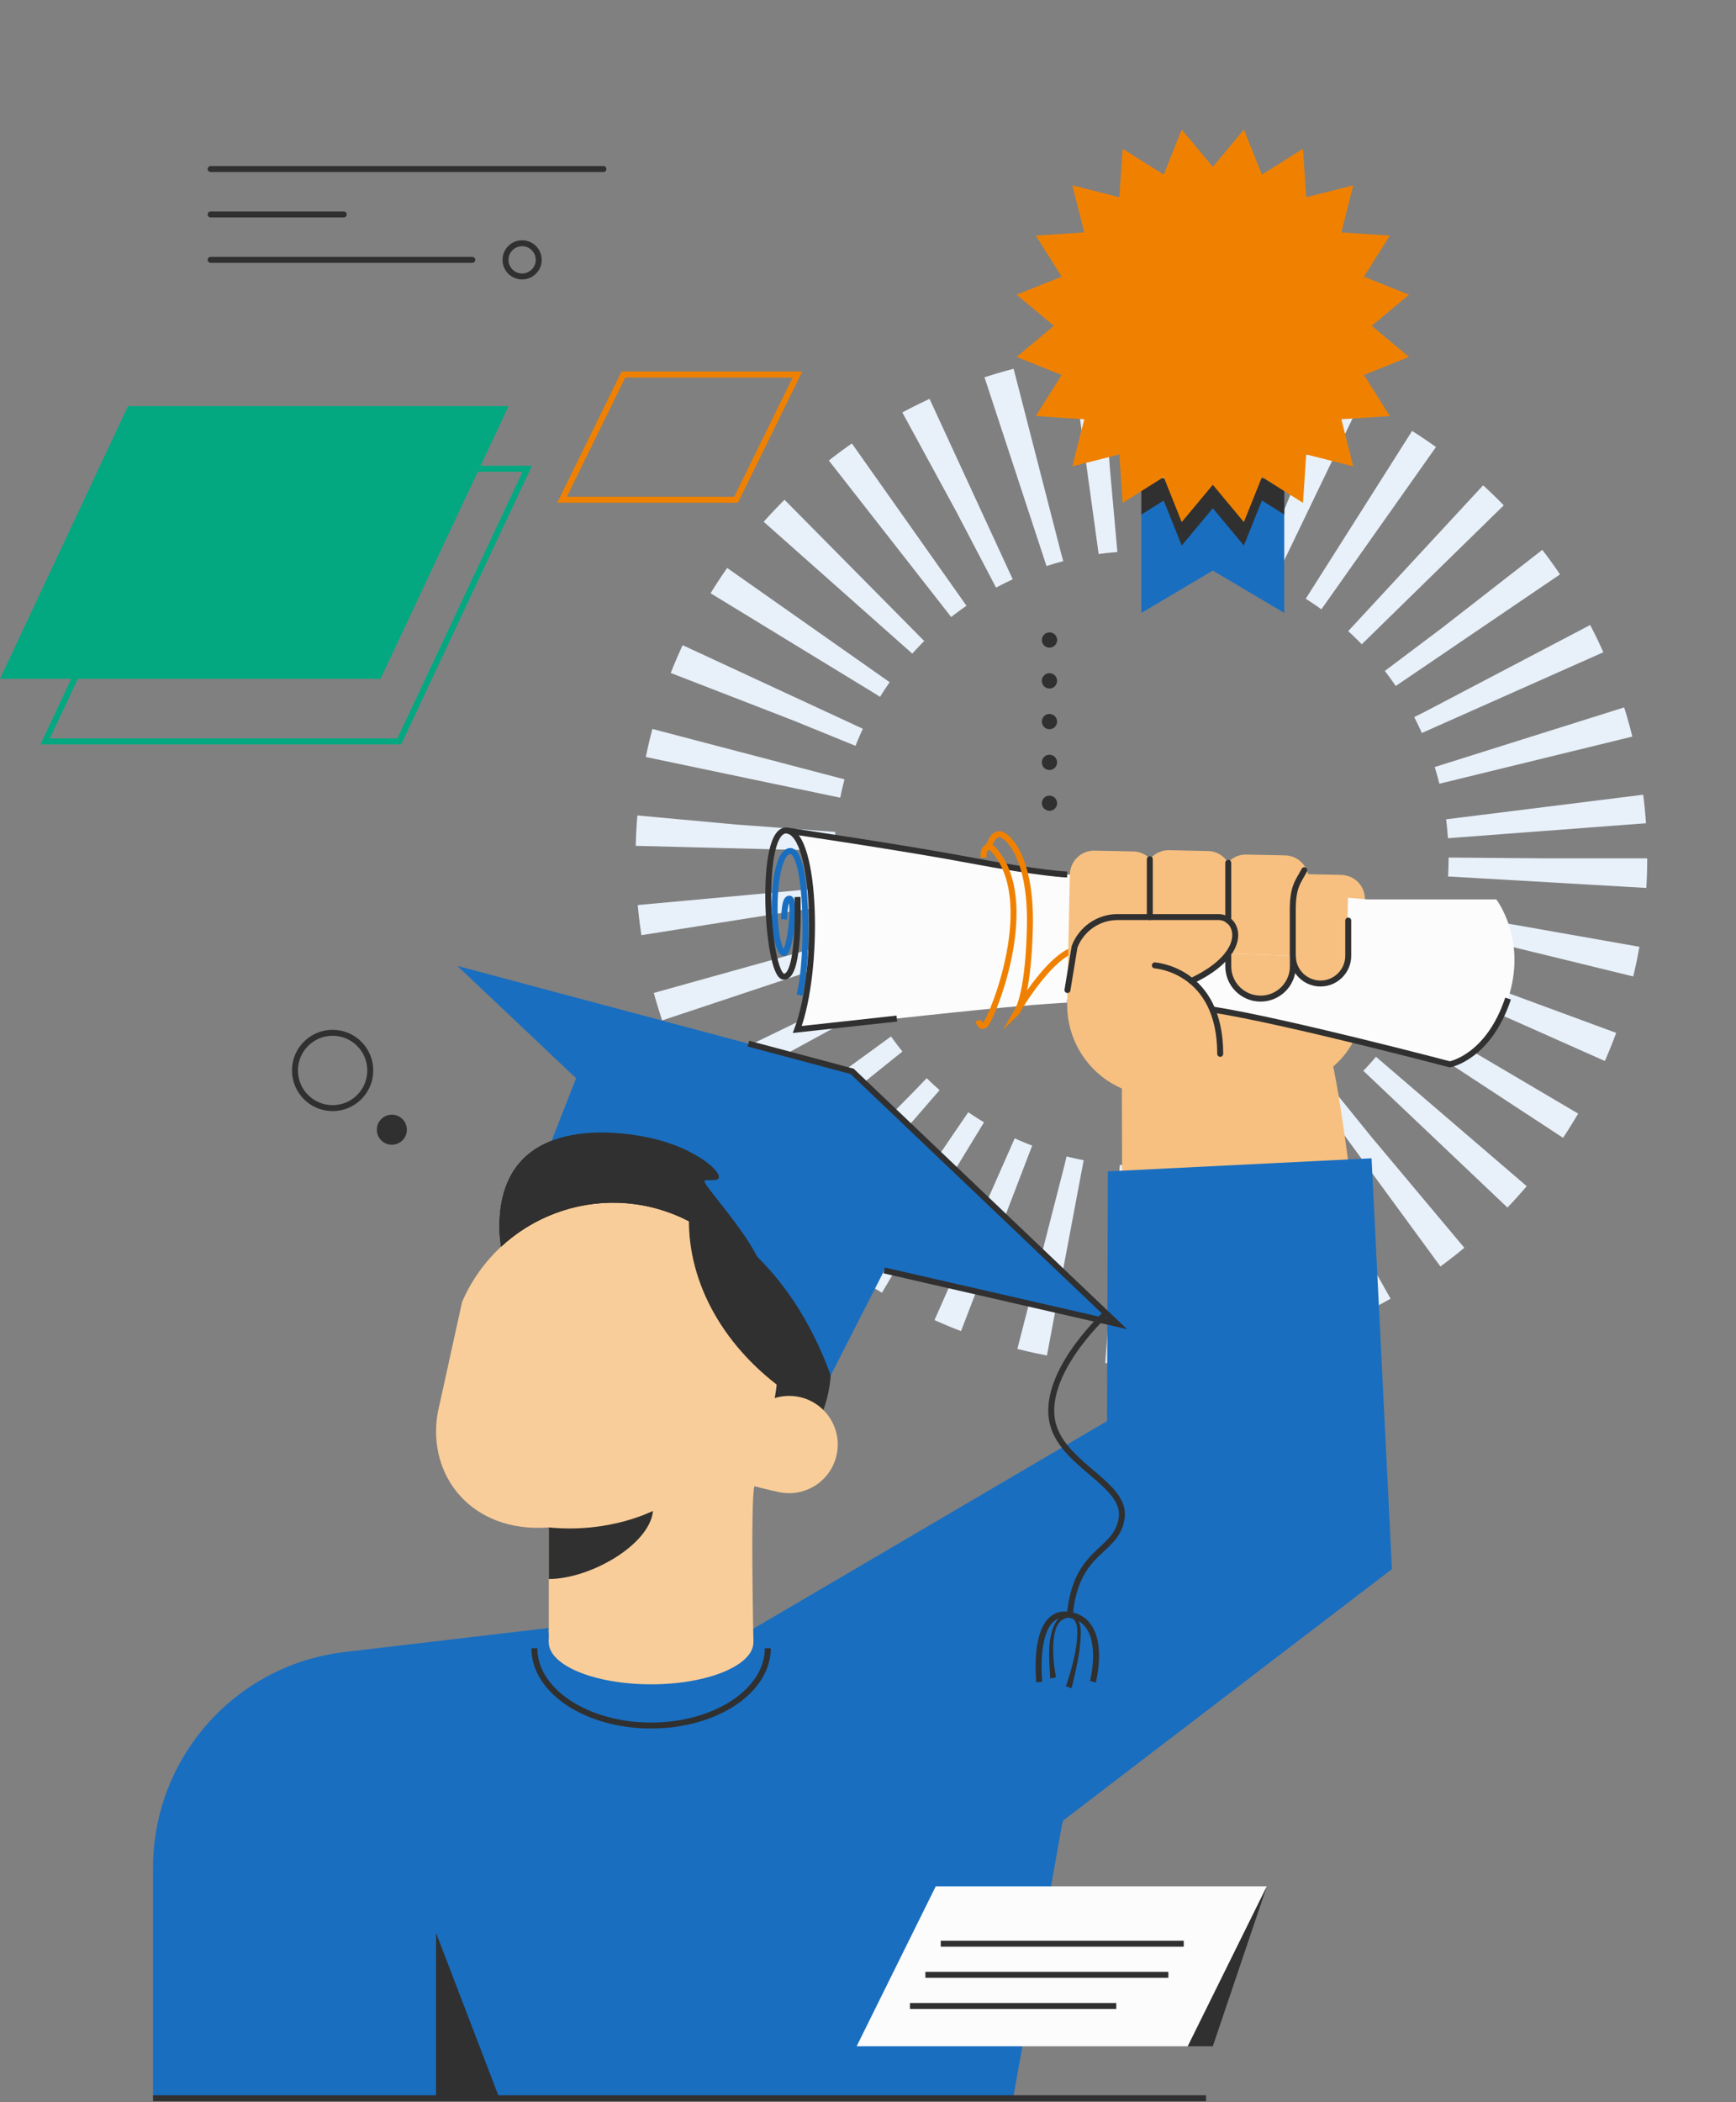 <?xml version="1.0" encoding="UTF-8"?>
<svg id="Ebene_3" data-name="Ebene 3" xmlns="http://www.w3.org/2000/svg" viewBox="0 0 437 529">
  <rect x="0" y="0" width="437" height="529" fill="#808080" stroke="none"/>
  <defs>
    <style>
      .cls-1, .cls-2, .cls-3, .cls-4, .cls-5, .cls-6, .cls-7 {
        stroke-miterlimit: 10;
      }

      .cls-1, .cls-2, .cls-3, .cls-4, .cls-5, .cls-6, .cls-8 {
        stroke-width: 1.5px;
      }

      .cls-1, .cls-2, .cls-3, .cls-4, .cls-5, .cls-7, .cls-8 {
        fill: none;
      }

      .cls-1, .cls-5, .cls-6, .cls-8 {
        stroke: #303030;
      }

      .cls-1, .cls-6, .cls-8 {
        stroke-linecap: round;
      }

      .cls-2 {
        stroke: #f08100;
      }

      .cls-3 {
        stroke: #196ec0;
      }

      .cls-4 {
        stroke: #03a881;
      }

      .cls-6, .cls-9 {
        fill: #f7c080;
      }

      .cls-10 {
        fill: #f9cd99;
      }

      .cls-11 {
        fill: #03a881;
      }

      .cls-12 {
        fill: #fcfcfc;
      }

      .cls-13 {
        fill: #f08100;
      }

      .cls-14 {
        fill: #303030;
      }

      .cls-15 {
        fill: #080717;
      }

      .cls-16 {
        fill: #196ec0;
      }

      .cls-7 {
        stroke: #e8f0f9;
        stroke-dasharray: 0 0 6 12;
        stroke-width: 50px;
      }

      .cls-8 {
        stroke-linejoin: round;
      }
    </style>
  </defs>
  <circle class="cls-7" cx="287.32" cy="216" r="102.33"/>
  <g>
    <path class="cls-9" d="m319.48,394.63c-20.3,0-36.77-16.42-36.83-36.72l-.25-84.1-.44-.2c-8.22-3.78-13.41-12.13-13.22-21.27l.67-32.25c.07-3.27,2.75-5.93,5.97-5.93l9.95.21c1.36.03,2.63.51,3.69,1.4l.53.45.5-.48c1.12-1.08,2.58-1.68,4.13-1.68l9.95.21c1.75.04,3.39.85,4.51,2.24l.5.62.6-.52c1.08-.93,2.46-1.45,3.87-1.45l9.95.21c2.49.05,4.71,1.7,5.52,4.1l.17.51,8.19.17c1.54.03,3.05.55,4.18,1.59,1.3,1.2,2,2.85,1.96,4.59l-.52,26.42c-.12,5.88-2.7,11.44-7.12,15.33l-.34.3.09.44c2.87,13.34,8.12,56.77,11.65,95.34,1.5,16.37-11.4,30.48-27.84,30.48h0Z"/>
    <path class="cls-12" d="m198.21,209.01s29.63,4.37,45.61,7.39c18.33,3.47,24.82,3.66,24.82,3.66l75.68,6.27h32.34s7.87,10.14,2.96,24.94c-4.91,14.8-14.65,16.55-14.65,16.55,0,0-41.4-10.89-59.36-13.73-17.96-2.83-36.97-1.78-36.97-1.78,0,0-6.22.24-21.83,1.78-15.04,1.48-46.12,4.96-46.12,4.96,0,0,3.3-5.14,3.67-23.39.52-25.76-6.16-26.65-6.16-26.65Z"/>
    <g>
      <path class="cls-3" d="m197.35,231.34c.16-1.96.18-5.21,1.38-5.22,1.75-.01.05,14.64-1.57,13.66-3.06-1.85-3.17-24.45,1.49-25.6s5.12,26.67,2.61,36.22"/>
      <path class="cls-5" d="m200.76,225.72s.73,20.31-3.47,20.05-6.46-37.94.92-36.76c7.38,1.17,8.11,35.13,2.49,50.05l25.06-2.75"/>
      <path class="cls-5" d="m379.62,251.28c-4.91,14.8-14.65,16.55-14.65,16.55,0,0-41.4-10.89-59.36-13.73-17.96-2.83-36.97-1.78-36.97-1.78"/>
      <path class="cls-5" d="m198.21,209.01s29.63,4.37,45.61,7.39c18.33,3.47,24.82,3.66,24.82,3.66"/>
      <path class="cls-2" d="m246.29,256.81s.54,2.19,1.72,1.04c1.76-1.71,13.93-31.49,1.85-44.32-.65-.69-1.83-.41-2.1.51-.13.42-.2,1-.18,1.78"/>
      <path class="cls-2" d="m248.88,212.88c.74-1.61,1.29-2.91,2.74-2.98s8.08,4.88,7.63,23.51-3.53,21.58-3.53,21.58c0,0,9.96-17.46,17.07-16.22,7.11,1.24.97,14.32.97,14.32"/>
    </g>
    <g>
      <path class="cls-14" d="m264.18,162.98c-.52,0-1.02-.21-1.36-.58-.17-.17-.33-.38-.42-.61s-.13-.48-.13-.73c0-.52.19-1,.56-1.36.44-.44,1.09-.67,1.73-.54.13.04.25.08.36.11.12.06.23.12.33.17.12.07.21.15.29.25.36.34.58.84.58,1.36,0,.25-.06.5-.15.73-.1.23-.23.44-.42.61-.34.37-.84.58-1.34.58Z"/>
      <path class="cls-14" d="m262.26,191.84c0-1.06.84-1.92,1.92-1.92h0c1.05,0,1.92.86,1.92,1.92h0c0,1.07-.86,1.92-1.92,1.92h0c-1.07,0-1.92-.84-1.92-1.92Zm0-10.26c0-1.05.84-1.92,1.92-1.92h0c1.05,0,1.92.86,1.92,1.92h0c0,1.05-.86,1.92-1.92,1.92h0c-1.07,0-1.92-.86-1.92-1.92Zm0-10.26c0-1.05.84-1.92,1.92-1.92h0c1.05,0,1.92.86,1.92,1.92h0c0,1.07-.86,1.94-1.92,1.94h0c-1.07,0-1.92-.86-1.92-1.94Z"/>
      <path class="cls-14" d="m264.18,204.02c-.52,0-1-.21-1.36-.56-.1-.1-.17-.19-.23-.29-.08-.11-.13-.23-.19-.34-.04-.11-.08-.23-.1-.34-.04-.13-.04-.25-.04-.38s0-.25.04-.38c.02-.11.06-.23.1-.34.06-.12.12-.23.19-.34.06-.1.13-.19.23-.29.71-.71,2-.71,2.71,0,.36.37.58.84.58,1.36s-.21,1-.58,1.36c-.34.34-.84.56-1.34.56Z"/>
    </g>
    <path class="cls-12" d="m268.59,223.01l-.62,28.27.62-28.27Z"/>
    <path class="cls-9" d="m290.11,275.7c-12.16-.62-21.73-10.97-21.47-23.38l.67-32.25c.07-3.32,2.79-6.02,6.06-6.02l9.95.21c1.38.03,2.68.52,3.74,1.42l.47.39.44-.42c1.13-1.1,2.62-1.71,4.19-1.71l9.95.21c1.78.04,3.45.87,4.57,2.27l.44.55.53-.46c1.1-.95,2.49-1.47,3.93-1.47l9.95.21c3.31.07,5.98,2.86,5.94,6.23v.67s9.93.19,9.93.19l-.4,19.32c-.07,3.45-2.29,6.68-7.21,6.25,0,0-2.91-.82-4.4-2.56-1.68-1.95-1.95-4.84-1.95-4.84l-16.25-.52-4.54,4.19-4.74,2.67,1.32,1.24c3.23,3.04,5.2,7.18,5.53,11.61l.41,5.49c-1.21.73-3.14,10.02-16.38,10.02h-.65s-.01.49-.01.49Z"/>
    <g>
      <path class="cls-1" d="m268.71,249.13l1.79-10.9c1.72-4.49,6.03-7.46,10.83-7.46h25.41c5.01,0,8.31,8.95-6.83,16.09"/>
      <path class="cls-1" d="m290.71,242.93s16.45,1.05,16.45,22.26"/>
      <line class="cls-1" x1="289.44" y1="216.21" x2="289.44" y2="230.77"/>
      <line class="cls-1" x1="309.19" y1="217.11" x2="309.19" y2="231.66"/>
      <path class="cls-1" d="m328.33,218.98c-1.56,2.96-2.9,4.05-2.9,9.99v11.54c0,3.86,3.13,6.98,6.98,6.98h0c3.86,0,6.98-3.13,6.98-6.98v-8.86"/>
      <path class="cls-6" d="m309.19,240v3.16c0,4.49,3.64,8.13,8.13,8.13h0c4.49,0,8.13-3.64,8.13-8.13v-2.64"/>
    </g>
  </g>
  <path class="cls-16" d="m186.35,411.78l107.49-63.08-15.25,32.23.29-86.17,66.38-3.29c.67,12.82,4.57,92.68,5.13,103.38-5.08,3.86-104.22,79.69-112.73,86.18,0,0-51.31-69.25-51.31-69.25h0Z"/>
  <path class="cls-16" d="m267.63,457.52c0-26.43-48.04-47.86-107.31-47.86s-107.31,21.43-107.31,47.86,214.62,26.43,214.62,0Z"/>
  <g>
    <line class="cls-8" x1="53.02" y1="42.54" x2="151.9" y2="42.54"/>
    <line class="cls-8" x1="53.02" y1="53.96" x2="86.53" y2="53.96"/>
    <line class="cls-8" x1="53.02" y1="65.39" x2="118.9" y2="65.39"/>
    <circle class="cls-8" cx="131.43" cy="65.39" r="4.18"/>
  </g>
  <g>
    <circle class="cls-5" cx="83.73" cy="269.37" r="9.48"/>
    <circle class="cls-14" cx="98.64" cy="284.28" r="3.78"/>
  </g>
  <polygon class="cls-16" points="53.02 528 255.03 528 267.63 457.52 53.02 457.52 53.02 528"/>
  <path class="cls-16" d="m38.53,528h71.24l28.38-118.34-51.39,6.05c-27.51,3.24-48.23,26.55-48.23,54.25v58.04Z"/>
  <polyline class="cls-14" points="109.77 528 109.77 486.39 125.72 528 109.77 528"/>
  <g>
    <g>
      <path class="cls-15" d="m177.74,356.93s11.05-17.47,14.42-25.57c3.37-8.1-1.06-15.92-8.82-25.97-7.76-10.05-6.97-8.14-3.31-8.45,3.66-.3-3.63-7.97-16.99-10.72-13.36-2.75-37.39-3-37.32,22.62.07,25.62,38.12,65.71,52.03,48.09Z"/>
      <circle class="cls-15" cx="150.65" cy="312.95" r="23.96" transform="translate(-177.17 198.19) rotate(-45)"/>
      <circle class="cls-14" cx="176.03" cy="343.63" r="33.18"/>
      <path class="cls-10" d="m189.66,413.24s-.77-35.21.23-39.25c0,0,3.89,1.01,6.29,1.5,6.62,1.36,13.09-2.91,14.45-9.53,1.36-6.62-2.91-13.09-9.53-14.45-2.09-.43-4.17-.29-6.08.3,3.5-18.46-5.85-37.11-23.02-45.2-21.16-9.97-46.38-.46-55.68,21.01l-6.14,27.92c-2.76,15.89,8.62,30.3,27.97,28.82h0v28.88h51.51Z"/>
      <path class="cls-14" d="m138.15,384.36c15.61,1.54,26.24-4.28,26.23-4.13-.87,8.55-15.87,17.11-26.23,17.11v-12.98Z"/>
      <path class="cls-14" d="m196.93,349.48c2.7-18.32-6.61-36.49-23.43-44.94-1.05,17.09,8.08,33.71,23.43,44.94Z"/>
    </g>
    <g>
      <path class="cls-5" d="m261.62,423.27s-2.05-18.63,7.7-16.91c9.75,1.72,5.8,16.83,5.8,16.83"/>
      <path class="cls-14" d="m264.35,422.39c-.16-4.74-.95-9.98,1.45-14.27.89-1.35,2.62-2.09,4.2-1.67,2.99,1.2,1.93,6.35,1.73,8.9-.48,3.19-1.19,6.32-1.99,9.48l-1.41-.5c1.44-4.43,2.85-9.1,2.86-13.77-.03-2.53-.93-4.08-3.28-3.23-2.03.87-2.43,3.34-2.7,5.43-.27,3.07.05,6.27.61,9.33l-1.47.3h0Z"/>
      <polygon class="cls-16" points="115.14 243.07 214.5 269.59 281.21 333.13 187.71 311.7 115.14 243.07"/>
      <path class="cls-16" d="m134.87,297.26s53.51-7.97,74.25,48.83l17.6-34.49-81.16-41.66-10.69,27.32Z"/>
      <path class="cls-5" d="m278.57,330.4s-14.67,13.26-13.92,25.51,18.84,16.89,17.73,25.91c-1.1,9.02-11.51,7.58-13.07,24.55"/>
    </g>
    <path class="cls-14" d="m172,306.61c9.88,4.65,17.16,12.8,20.9,22.4,1.72-7.29-2.55-14.55-9.56-23.63-7.76-10.05-6.97-8.14-3.31-8.45,3.66-.3-3.63-7.97-16.99-10.72-13.36-2.75-37.39-3-37.32,22.62,0,1.58.15,3.21.43,4.88,12.01-11.13,30.06-14.54,45.85-7.1Z"/>
    <ellipse class="cls-10" cx="163.9" cy="413.24" rx="25.76" ry="10.6"/>
  </g>
  <polyline class="cls-5" points="188.4 262.62 214.5 269.59 281.21 333.13 222.58 319.69"/>
  <path class="cls-5" d="m134.52,414.76c0,10.74,13.15,19.45,29.38,19.45s29.38-8.71,29.38-19.45"/>
  <g>
    <polygon class="cls-16" points="323.28 154.23 305.3 143.58 287.32 154.23 287.32 120.33 323.28 120.33 323.28 154.23"/>
    <polygon class="cls-14" points="287.32 129.48 292.94 125.94 297.47 137.28 305.3 127.89 313.12 137.28 317.66 125.94 323.28 129.48 323.28 120.33 287.32 120.33 287.32 129.48"/>
    <polygon class="cls-13" points="305.3 41.99 313.12 32.61 317.66 43.95 328 37.44 328.81 49.63 340.65 46.64 337.66 58.48 349.85 59.29 343.34 69.63 354.68 74.17 345.3 81.99 354.68 89.82 343.34 94.35 349.85 104.69 337.66 105.51 340.65 117.35 328.81 114.35 328 126.54 317.66 120.04 313.12 131.38 305.3 121.99 297.47 131.38 292.94 120.04 282.6 126.54 281.78 114.35 269.94 117.35 272.94 105.51 260.75 104.69 267.25 94.35 255.91 89.82 265.3 81.99 255.91 74.17 267.25 69.63 260.75 59.29 272.94 58.48 269.94 46.64 281.78 49.63 282.6 37.44 292.94 43.95 297.47 32.61 305.3 41.99"/>
  </g>
  <line class="cls-5" x1="38.53" y1="528" x2="303.59" y2="528"/>
  <g>
    <polygon class="cls-4" points="100.51 186.56 11.37 186.56 43.6 117.95 132.73 117.95 100.51 186.56"/>
    <polygon class="cls-2" points="185.29 125.75 141.48 125.75 156.94 94.25 200.74 94.25 185.29 125.75"/>
    <polygon class="cls-11" points="95.8 170.81 0 170.81 32.22 102.2 128.02 102.2 95.8 170.81"/>
  </g>
  <g>
    <polygon class="cls-12" points="299 514.92 215.64 514.92 235.55 474.68 318.9 474.68 299 514.92"/>
    <line class="cls-5" x1="297.98" y1="489.11" x2="236.81" y2="489.11"/>
    <line class="cls-5" x1="294.11" y1="496.94" x2="232.94" y2="496.94"/>
    <line class="cls-5" x1="281" y1="504.78" x2="229.06" y2="504.78"/>
  </g>
  <polygon class="cls-14" points="318.9 474.68 305.3 514.92 299 514.92 318.9 474.68"/>
</svg>
